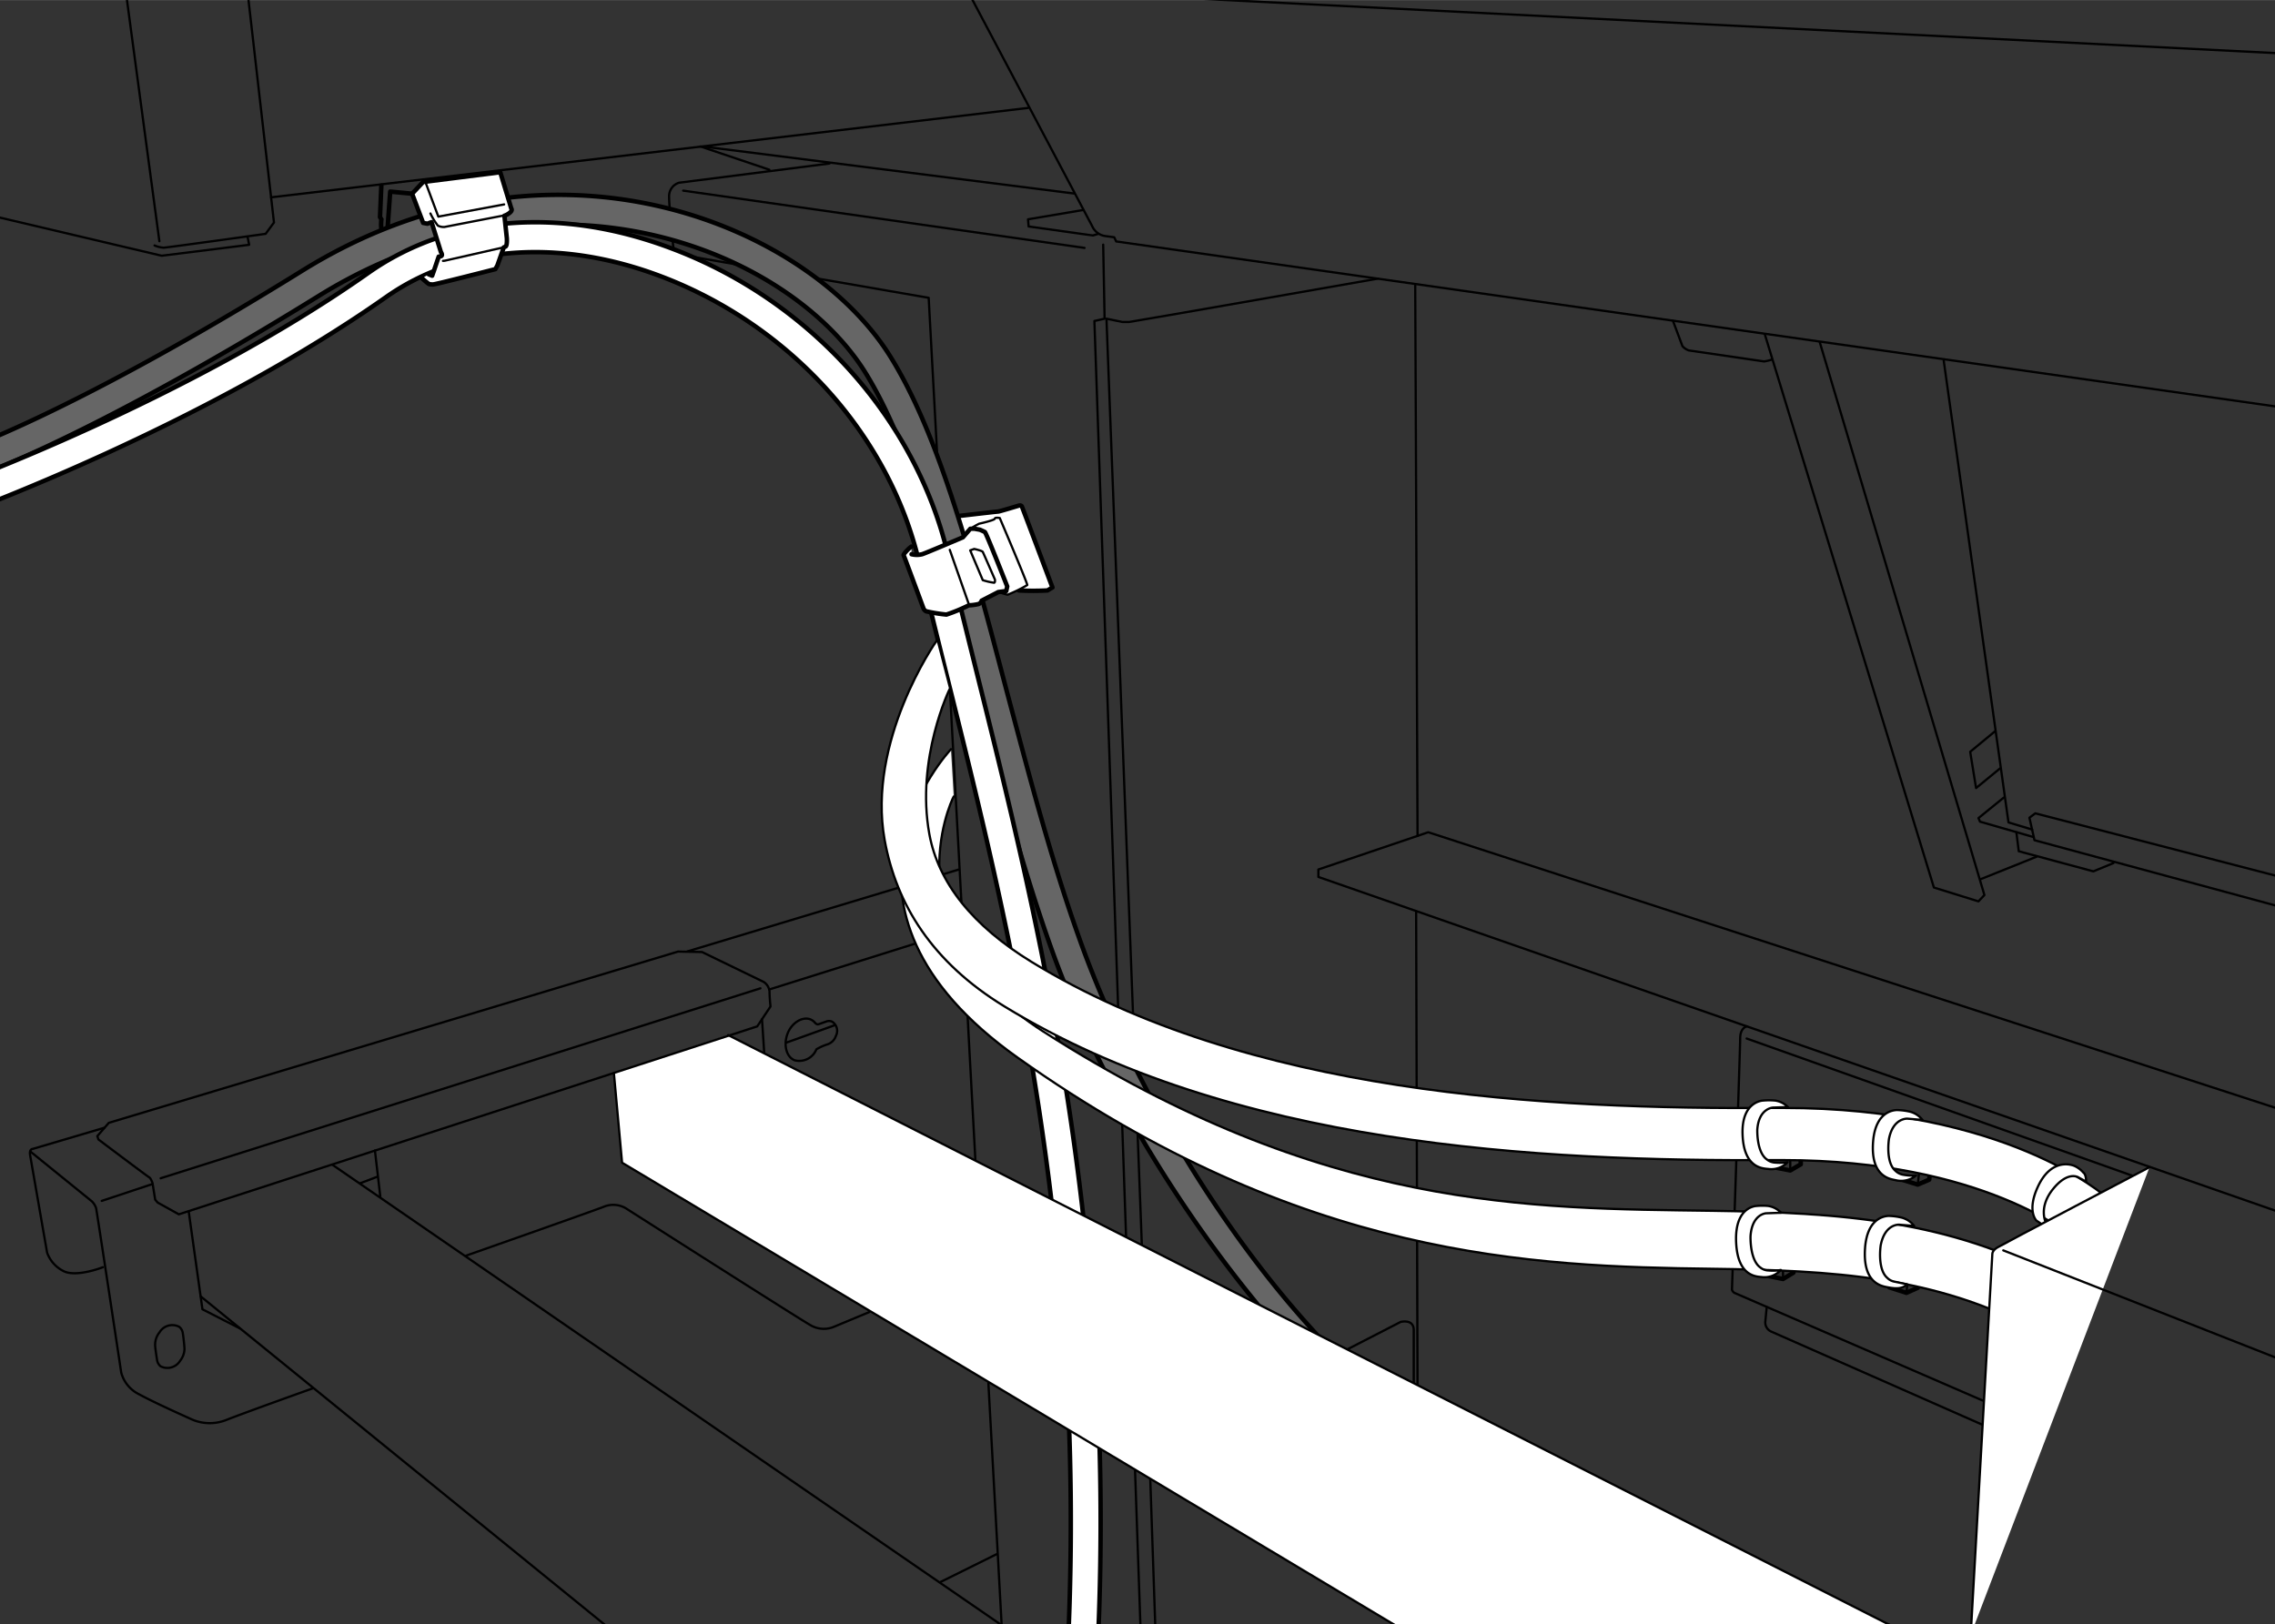 <svg id="レイヤー_3" data-name="レイヤー 3" xmlns="http://www.w3.org/2000/svg" xmlns:xlink="http://www.w3.org/1999/xlink" width="107.71mm" height="76.91mm" viewBox="0 0 305.33 218"><rect x="0" y="0" width="305.33" height="218" fill="#333333" stroke="none"/><defs><style>.cls-1,.cls-3,.cls-4{fill:none;}.cls-2{clip-path:url(#clip-path);}.cls-3,.cls-4,.cls-5,.cls-6,.cls-7{stroke:#000;stroke-linecap:round;stroke-linejoin:round;}.cls-3,.cls-5,.cls-6{stroke-width:0.6px;}.cls-4,.cls-7{stroke-width:0.3px;}.cls-5,.cls-7{fill:#fff;}.cls-6{fill:#666;}</style><clipPath id="clip-path"><rect class="cls-1" width="305.33" height="218"/></clipPath></defs><g class="cls-2"><polyline class="cls-3" points="253.57 172.8 255.86 173.54 257.39 172.86 257.51 171.78"/><line class="cls-4" x1="255.86" y1="173.54" x2="256.05" y2="171.84"/><polyline class="cls-3" points="237.01 171.22 239.3 171.68 240.7 170.83 240.7 169.74"/><line class="cls-4" x1="239.3" y1="171.68" x2="239.3" y2="169.98"/><polyline class="cls-3" points="255.07 158.29 257.38 159.01 258.92 158.35 259.04 157.29"/><line class="cls-4" x1="257.38" y1="159.01" x2="257.57" y2="157.35"/><polyline class="cls-3" points="237.96 156.66 240.27 157.11 241.68 156.29 241.68 155.25"/><line class="cls-4" x1="240.27" y1="157.11" x2="240.27" y2="155.47"/><polyline class="cls-4" points="-2.6 28.59 21.7 34.32 33.44 32.85 33.22 31.77"/><path class="cls-4" d="M20.74,32.94a3.82,3.82,0,0,0,1.22.3c.39,0,13.69-1.86,13.69-1.86l1.12-1.52-3.55-31"/><line class="cls-4" x1="16.89" y1="-1.12" x2="21.39" y2="32.37"/><line class="cls-4" x1="36.38" y1="26.48" x2="137.98" y2="14.48"/><path class="cls-4" d="M130-1l16.58,31.34a2.27,2.27,0,0,0,1.7,1.33l1.26.17.26.56L307.3,54.82"/><line class="cls-4" x1="138.53" y1="-1.31" x2="309.63" y2="7.33"/><path class="cls-4" d="M224.53,43.06l1.27,3.39a2,2,0,0,0,.85.58l10.11,1.48a5.64,5.64,0,0,0,1.06-.26"/><polyline class="cls-4" points="236.87 44.91 259.55 119.13 265.53 120.99 266.33 120.14 244.23 45.92"/><polyline class="cls-4" points="260.87 48.41 269.56 110.39 272.74 111.35"/><polyline class="cls-4" points="268.92 107.06 265.53 109.81 265.74 110.29 272.89 112.35"/><polyline class="cls-4" points="307.5 118.08 273.16 109.17 272.37 109.76 273.05 112.78 307.38 122.08"/><polyline class="cls-4" points="283.65 115.85 280.95 116.96 270.94 114.26 270.62 111.72"/><line class="cls-4" x1="273.32" y1="115" x2="265.8" y2="118.02"/><polyline class="cls-4" points="268.44 103.13 265.21 105.78 264.42 100.91 267.76 98.15"/><line class="cls-4" x1="94.59" y1="19.69" x2="144.17" y2="25.97"/><polyline class="cls-4" points="145.38 28.18 137.97 29.43 138.05 30.39 146.67 31.6 147.35 31.4"/><path class="cls-4" d="M111.33,21.94l-20.2,2.58a1.89,1.89,0,0,0-1.33,1.85c0,1.49.56,6.72.56,6.72a1.47,1.47,0,0,0,1,1.09c.8.16,33.28,5.79,33.28,5.79l6.28,116"/><line class="cls-4" x1="92.24" y1="127.71" x2="128.69" y2="116.71"/><line class="cls-4" x1="91.69" y1="25.58" x2="145.56" y2="33.27"/><polyline class="cls-4" points="148.06 32.83 148.25 42.77 146.88 43.08 151.13 165.96"/><path class="cls-4" d="M153.25,167.15,148.5,42.77l2.12.44h.94c.25,0,33.32-5.81,33.32-5.81"/><line class="cls-4" x1="189.94" y1="38.27" x2="190.25" y2="112.21"/><polyline class="cls-4" points="306.94 149.21 191.69 111.71 176.94 116.71 176.94 117.71 307.03 163.09"/><line class="cls-4" x1="103.25" y1="22.77" x2="94" y2="19.65"/><line class="cls-4" x1="103.26" y1="132.81" x2="129.16" y2="124.67"/><line class="cls-4" x1="20.41" y1="158.95" x2="13.65" y2="161.2"/><path class="cls-4" d="M14,151.38l-9.64,2.85s-.45,0-.32.82l2.28,13.09a4.43,4.43,0,0,0,2.33,2.54c1.78.76,5.16-.58,5.16-.58"/><path class="cls-4" d="M4.09,154.58l8.23,6.67a2.43,2.43,0,0,1,.57.89c.11.42,3.38,22.11,3.38,22.11a4.56,4.56,0,0,0,2.44,2.93c2.14,1.18,7.22,3.43,7.22,3.43a6,6,0,0,0,4.43,0c2.38-.95,11.68-4.27,11.68-4.27"/><polyline class="cls-4" points="25.33 162.64 27.17 175.75 32.2 178.32"/><line class="cls-4" x1="26.95" y1="174.03" x2="82.86" y2="219.47"/><line class="cls-4" x1="44.63" y1="156.36" x2="136.23" y2="219.39"/><line class="cls-4" x1="134.43" y1="218.08" x2="132.65" y2="185.63"/><path class="cls-4" d="M116.65,176.13l-4.8,2a3.51,3.51,0,0,1-3.09-.26c-1.67-.94-24.61-15.58-24.61-15.58A3.3,3.3,0,0,0,81,162c-2.12.81-18.54,6.58-18.54,6.58"/><line class="cls-4" x1="152.34" y1="197.47" x2="153.1" y2="219.44"/><line class="cls-4" x1="154.38" y1="198.6" x2="155.09" y2="219.41"/><line class="cls-4" x1="126.24" y1="212.35" x2="133.74" y2="208.63"/><line class="cls-4" x1="51.04" y1="160.61" x2="50.32" y2="154.44"/><line class="cls-4" x1="50.65" y1="157.95" x2="48.37" y2="158.82"/><line class="cls-4" x1="102.57" y1="141.37" x2="102.27" y2="136.81"/><path class="cls-4" d="M180.76,181.16l7.23-3.72s1.75-.44,1.75,1.09V186"/><line class="cls-4" x1="190.06" y1="122.36" x2="190.25" y2="186.14"/><path class="cls-4" d="M234.44,137.77s-.89.18-.89,1.6-1.1,33.75-1.1,33.75a.75.75,0,0,0,.34.43C233,173.64,266.1,188,266.1,188"/><path class="cls-4" d="M237.11,175.45l-.19,2a1.34,1.34,0,0,0,.75,1.27L266,191.22"/><line class="cls-4" x1="234.42" y1="139.4" x2="286.22" y2="157.83"/><path class="cls-4" d="M109.87,137.48l1-.35a1,1,0,0,1,.79,0,1.45,1.45,0,0,1,.52,1.93,1.76,1.76,0,0,1-1.11,1.12,6.88,6.88,0,0,0-1.5.67,2.48,2.48,0,0,1-2.9,1.48c-1.11-.42-1.54-2-1-3.51s2-2.4,3.07-2a1.61,1.61,0,0,1,.56.37S109.59,137.6,109.87,137.48Z"/><path class="cls-4" d="M24.54,179a1.31,1.31,0,0,0-.49-.9,2,2,0,0,0-2.65.76,2.6,2.6,0,0,0-.58,1.7c0,.34.2,1.64.26,2a1.32,1.32,0,0,0,.47.84,2,2,0,0,0,2.63-.75,2.61,2.61,0,0,0,.58-1.64C24.74,180.56,24.59,179.26,24.54,179Z"/><line class="cls-4" x1="111.98" y1="137.63" x2="105.57" y2="139.94"/><path class="cls-3" d="M51.18,24.91,51,29.14l.19.29a5.23,5.23,0,0,0,.07,1.76c.21.56,1.32,2.65,1.32,2.65"/><path class="cls-3" d="M53.38,33.66A26,26,0,0,1,52,31c0-.22.37-5.29.37-5.29l2.92.28"/><path class="cls-5" d="M136.75,79.25a36.33,36.33,0,0,0,3.83,0l.67-.4s-4-10.64-4.1-10.86-.4-.13-.4-.13-2.62.8-2.8.8-6,.68-6,.68L126.4,69l-.46.45,4,9.7"/><line class="cls-4" x1="128.61" y1="73.42" x2="131.81" y2="80.62"/><path class="cls-6" d="M259.05,226c-.24-.11-24.52-11.38-52.61-21.13-26.53-9.21-54.63-47.45-65.34-77.54-3.92-11-7-22.74-10-34.07-4.5-17.12-8.76-33.28-15-43.32-10.25-16.41-42.29-29.49-73.37-10.2C10.55,59.66-4.52,64.48-5.15,64.68a2,2,0,0,1-2.5-1.31,2,2,0,0,1,1.31-2.51c.15,0,15.31-4.93,46.92-24.54C73.85,15.68,108.33,30,119.46,47.8c6.59,10.56,10.93,27,15.51,44.42,3,11.25,6,22.9,9.89,33.75,9,25.38,32.72,64.63,62.9,75.1,28.29,9.82,52,20.79,52.26,20.9"/><path class="cls-5" d="M145.36,222.32h-.09a2,2,0,0,1-1.91-2.08c2.42-54.64-8.08-96.58-16.31-129.63-1.32-5.31-2.57-10.32-3.69-15.12-4-17.09-17.26-31.79-34.59-38.38-13.65-5.19-27.15-4.17-37,2.79C27.06,57.29-5.21,69-5.54,69.13A2,2,0,0,1-8.1,67.92a2,2,0,0,1,1.21-2.55c.31-.12,32.09-11.67,56.33-28.75,11-7.74,25.83-8.93,40.75-3.26,18.55,7,32.76,22.84,37.06,41.21,1.12,4.77,2.37,9.77,3.68,15.06,8.3,33.3,18.87,75.56,16.43,130.78A2,2,0,0,1,145.36,222.32Z"/><polyline class="cls-7" points="82.39 144.02 83.49 156.07 189.88 219.74 255.88 219.27 97.73 138.94"/><path class="cls-4" d="M91,127.73l3.22.06,8.25,4a1.73,1.73,0,0,1,.81,1.31c0,.83.13,2,.13,2l-1.78,2.67L24,163l-2.83-1.57-.34-.39-.36-2.23s-.21-.65-.45-.78-6.81-5.08-6.81-5.08l-.15-.45,1.54-1.78Z"/><line class="cls-4" x1="102.06" y1="132.66" x2="21.56" y2="158.16"/><path class="cls-5" d="M57.53,36.81,58,37l.2-.56.68-2s.36,0,.42-.17-.13-.46-.13-.46l-1.25-4-.56.21-.57-.11L55.31,26l1.48-1.58,10.35-1.31,1.48,4.87s.2.2-.15.52a2.28,2.28,0,0,1-.77.45l.32,3s.07,1-.17,1.14l-.24.11-.85,2.41-.28.51s-8.15,2.09-8.41,2.06-.4,0-.57-.11-.86-.72-.86-.72"/><path class="cls-4" d="M67.7,28.9l-8.05,1.56a1.72,1.72,0,0,1-.88-.18,8.47,8.47,0,0,1-1-1.63"/><polyline class="cls-4" points="67.61 33.19 59.68 34.99 59.45 35.01"/><polyline class="cls-4" points="57.09 24.41 58.83 29.07 67.66 27.43"/><path class="cls-7" d="M134,79.47s1.11.35,1.24.35a19.39,19.39,0,0,0,2.63-1.29c.09-.13-3.69-9-3.69-9s-.63-.13-.67.09-2.09.67-2.09.67a9,9,0,0,0-1,.57"/><path class="cls-5" d="M122.34,74.39a3,3,0,0,0,1.42,0c.44-.13,5.47-2.27,5.47-2.27l1-1.15h.57l.72.13s.49.22.66.31,3,7.3,3,7.3l-.13.62-1.07.14-2.23,1.15a.75.75,0,0,1-.4.45,6.67,6.67,0,0,1-1.33.18,22.46,22.46,0,0,1-3,1.24,21.5,21.5,0,0,1-2.72-.44.81.81,0,0,1-.35-.36s-2.59-7-2.67-7.16.75-.94.75-.94l.29-.23"/><path class="cls-4" d="M130.75,73.68s1.06.23,1.15.4,1.63,3.71,1.63,3.71.06.39-.11.43a9.06,9.06,0,0,1-1.52-.35l-1.69-4Z"/><line class="cls-7" x1="130.08" y1="81.25" x2="127.47" y2="73.8"/><path class="cls-7" d="M128,106.91c-.46.79-8.51,18.39,12,31.54,37.67,24.12,65.41,23.74,89.91,24.08,17,.25,31.75,1.23,46.46,9.24l-3.29,6.75c-13.19-7.18-27.15-8-43.24-8.21C205.71,170,174.76,169,136.63,142c-28.9-20.48-9.16-41.19-9-41.44"/><path class="cls-7" d="M278.2,166.05c-.11-.1-12-10.33-38.91-10.33h-.7c-32.31.2-73.27-1.95-103.8-20.64-9.7-5.93-14.5-13.72-16.06-22.33-2.39-13.24,6.72-26.44,7.09-26.9l1.69,6.52c-.06.08-4.63,9.48-2.78,19.6,1.2,6.54,5.82,12.31,13.71,17.14,29,17.77,68.76,19.82,100.1,19.61h.76c29.88,0,43,11.64,43.59,12.13l-4.7,5.19,2.35-2.59Z"/><path class="cls-7" d="M239.92,156a3,3,0,0,1-2.6.91c-.91-.07-3.31-.23-3.45-4.68s2.77-4.5,2.77-4.5a8.75,8.75,0,0,1,1.59,0,3,3,0,0,1,1.73.87l-2,.07s-1.89.07-2.11,2.93c0,0-.13,3.09,1.33,4.07a1.91,1.91,0,0,0,1.11.39A6.52,6.52,0,0,0,239.92,156Z"/><path class="cls-7" d="M257.16,157.79a3.12,3.12,0,0,1-2.77.62c-.92-.17-3.35-.62-3-5.16s3.35-4.24,3.35-4.24a8.59,8.59,0,0,1,1.63.22,3.11,3.11,0,0,1,1.65,1.1l-2-.17s-1.94-.16-2.5,2.72c0,0-.5,3.13.88,4.29a2,2,0,0,0,1.09.53A7,7,0,0,0,257.16,157.79Z"/><path class="cls-7" d="M239,170.47a2.94,2.94,0,0,1-2.58.95c-.9-.07-3.29-.24-3.42-4.87s2.74-4.67,2.74-4.67a8,8,0,0,1,1.58,0,3,3,0,0,1,1.72.91l-2,.07s-1.88.07-2.1,3.05c0,0-.13,3.21,1.32,4.23a1.78,1.78,0,0,0,1.1.4A5.92,5.92,0,0,0,239,170.47Z"/><path class="cls-7" d="M255.94,172.39c-.65.71-1.72.57-2.63.4s-3.33-.64-3-5.26,3.33-4.31,3.33-4.31a8.06,8.06,0,0,1,1.61.23,3.1,3.1,0,0,1,1.65,1.11l-2-.17s-1.92-.16-2.49,2.77c0,0-.49,3.18.88,4.37a1.87,1.87,0,0,0,1.08.53Z"/><path class="cls-7" d="M279,158.07s-1.38-1-3.43,1.5-1,4.52-1,4.52l-.36.36-.9-.61s-1.31-1.27.18-4.51c1.68-3.67,4.21-3.13,4.93-2.82a3.4,3.4,0,0,1,1.2.9s.36.18.36,1.2Z"/><path class="cls-7" d="M264.49,219.46l2.9-51.09s-.05-.48.66-.91,20.44-10.79,20.44-10.79"/><line class="cls-4" x1="268.86" y1="167.84" x2="306.89" y2="182.81"/></g></svg>